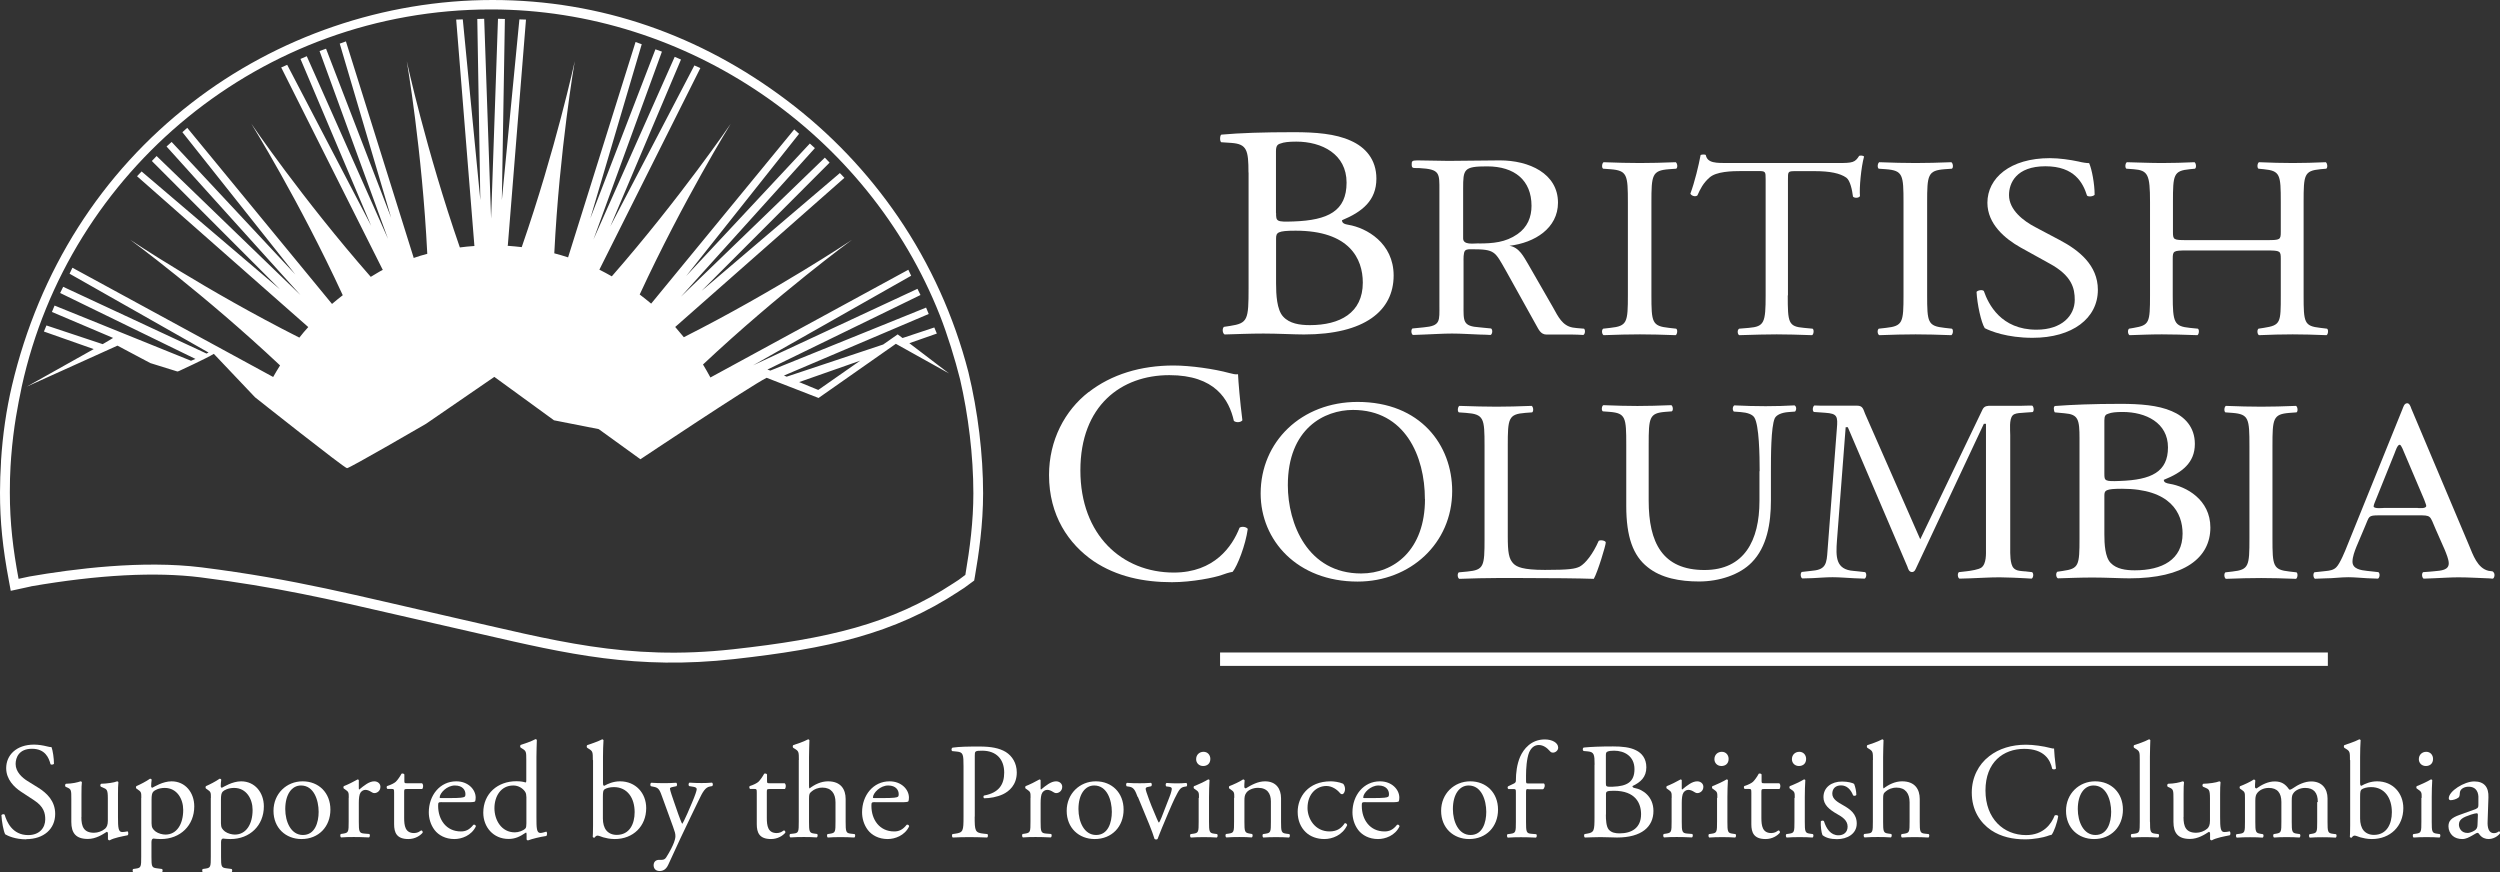 <?xml version="1.0" encoding="UTF-8"?>
<svg xmlns="http://www.w3.org/2000/svg" id="Layer_2" data-name="Layer 2" viewBox="0 0 246.44 86">
  <rect x="0" y="0" width="246.44" height="86" fill="#333333" stroke="none"/>
  <defs>
    <style>
      .cls-1 {
        fill-rule: evenodd;
      }

      .cls-1, .cls-2 {
        fill: #fff;
        stroke-width: 0px;
      }
    </style>
  </defs>
  <g id="Layer_1-2" data-name="Layer 1">
    <g>
      <g>
        <path class="cls-2" d="M2.61,82.74c-1.13,0-1.85-.35-2.1-.5-.16-.3-.34-1.25-.37-1.89.07-.1.27-.12.32-.04.2.69.75,2.01,2.32,2.01,1.13,0,1.68-.74,1.68-1.55,0-.59-.12-1.25-1.11-1.89l-1.28-.84c-.67-.44-1.46-1.21-1.46-2.32,0-1.28,1-2.32,2.75-2.32.42,0,.9.08,1.25.17.17.05.37.08.47.08.12.32.24,1.08.24,1.64-.05.08-.27.12-.34.04-.17-.65-.54-1.52-1.83-1.52s-1.61.88-1.61,1.5c0,.78.65,1.35,1.14,1.66l1.08.67c.85.53,1.68,1.31,1.68,2.59,0,1.48-1.12,2.49-2.87,2.49h.01Z"></path>
        <path class="cls-2" d="M8.02,80.54c0,.93.23,1.55,1.25,1.55.37,0,.8-.15,1.09-.4.17-.16.27-.37.27-.78v-2.21c0-.87-.1-.9-.5-1.07l-.17-.07c-.1-.05-.1-.24.01-.3.54-.01,1.28-.11,1.58-.24.07.01.11.04.12.1-.03.26-.04.67-.04,1.17v2.26c0,1.07.04,1.47.42,1.47.16,0,.34-.03.53-.07.08.07.1.34-.01.39-.53.11-1.31.24-1.77.5-.07,0-.13-.04-.16-.1v-.55c0-.12-.04-.19-.12-.19-.4.26-1.07.7-1.86.7-1.19,0-1.63-.59-1.63-1.68v-2.25c0-.85,0-.97-.4-1.14l-.16-.07c-.08-.07-.07-.26.03-.3.62-.01,1.14-.13,1.44-.24.08.01.12.04.13.1-.03.23-.04.51-.04,1.17v2.25h0Z"></path>
        <path class="cls-2" d="M13.93,78.65c0-.53,0-.59-.37-.84l-.12-.08c-.05-.05-.05-.2.01-.24.35-.15.98-.47,1.34-.73.08,0,.13.03.16.1-.03.24-.05.44-.05.62,0,.1.03.17.12.17.17-.08,1.02-.63,1.89-.63,1.36,0,2.24,1.11,2.24,2.47,0,1.88-1.38,3.22-3.29,3.22-.24,0-.62-.03-.74-.05-.12.03-.19.1-.19.38v1.41c0,.96.03,1.08.51,1.14l.53.07c.1.07.07.3-.03.34-.65-.03-1.04-.04-1.51-.04s-.89.01-1.27.04c-.1-.04-.12-.27-.03-.34l.28-.04c.5-.07.51-.2.51-1.17v-5.8h0ZM14.94,81.16c0,.43.13.59.4.81.27.2.69.3.97.3,1.11,0,1.75-1.02,1.75-2.43,0-1.08-.61-2.17-1.82-2.17-.58,0-1,.22-1.14.38-.12.15-.16.35-.16.8v2.32h0Z"></path>
        <path class="cls-2" d="M20.79,78.65c0-.53,0-.59-.37-.84l-.12-.08c-.05-.05-.05-.2.01-.24.35-.15.98-.47,1.34-.73.08,0,.13.03.16.1-.03.24-.05.44-.05.62,0,.1.03.17.12.17.17-.08,1.02-.63,1.89-.63,1.36,0,2.24,1.11,2.24,2.47,0,1.88-1.38,3.22-3.29,3.22-.24,0-.62-.03-.74-.05-.12.03-.19.1-.19.38v1.41c0,.96.03,1.08.51,1.14l.53.07c.1.07.07.3-.03.34-.65-.03-1.04-.04-1.51-.04s-.89.01-1.27.04c-.1-.04-.12-.27-.03-.34l.28-.04c.5-.07.51-.2.51-1.17v-5.8h0ZM21.78,81.16c0,.43.13.59.4.81.27.2.69.3.97.3,1.11,0,1.75-1.02,1.75-2.43,0-1.08-.61-2.17-1.82-2.17-.58,0-1,.22-1.14.38-.12.15-.16.35-.16.8v2.32h0Z"></path>
        <path class="cls-2" d="M32.57,79.81c0,1.68-1.16,2.9-2.85,2.9-1.55,0-2.76-1.09-2.76-2.78s1.28-2.91,2.87-2.91,2.74,1.13,2.74,2.79ZM29.67,77.43c-.89,0-1.55.85-1.55,2.33,0,1.23.55,2.55,1.74,2.55s1.55-1.24,1.55-2.28c0-1.14-.46-2.6-1.74-2.6h0Z"></path>
        <path class="cls-2" d="M34.38,78.65c0-.53,0-.59-.37-.84l-.12-.08c-.05-.05-.05-.2.01-.24.31-.11,1.02-.46,1.36-.66.07.01.11.04.11.1v.78c0,.07.01.11.04.12.47-.39.98-.81,1.48-.81.34,0,.61.22.61.54,0,.44-.37.62-.58.62-.13,0-.2-.04-.3-.1-.2-.13-.4-.22-.59-.22-.22,0-.38.12-.49.27-.13.19-.17.58-.17,1.04v1.83c0,.97.03,1.13.54,1.17l.49.04c.1.07.07.3-.03.34-.64-.03-1.02-.04-1.5-.04s-.89.01-1.24.04c-.1-.04-.12-.27-.03-.34l.26-.04c.5-.08.51-.2.51-1.17v-2.36h0Z"></path>
        <path class="cls-2" d="M40.08,77.78c-.23,0-.24.04-.24.32v2.52c0,.78.1,1.5.98,1.5.13,0,.26-.03.37-.07.12-.04.3-.19.34-.19.11,0,.16.15.13.23-.24.28-.73.62-1.41.62-1.16,0-1.4-.65-1.4-1.46v-3.09c0-.36-.01-.39-.28-.39h-.38c-.08-.05-.1-.2-.04-.28.39-.12.73-.3.86-.42.17-.16.43-.53.57-.8.07-.03.23-.03.28.07v.61c0,.24.01.26.24.26h1.5c.16.12.13.49.01.57h-1.53Z"></path>
        <path class="cls-2" d="M43.56,79.07c-.35,0-.37.03-.37.37,0,1.36.8,2.52,2.24,2.52.44,0,.82-.13,1.24-.66.13-.04.23.04.24.16-.44.92-1.41,1.25-2.12,1.25-.88,0-1.56-.38-1.95-.89-.4-.53-.57-1.16-.57-1.75,0-1.66,1.09-3.05,2.71-3.05,1.16,0,1.91.8,1.91,1.61,0,.19-.03.3-.05.35-.04.08-.23.1-.8.1h-2.49,0ZM44.4,78.67c1,0,1.29-.05,1.4-.13.04-.03.08-.08.08-.26,0-.38-.26-.85-1.04-.85s-1.48.73-1.5,1.17c0,.03,0,.07.1.07h.96Z"></path>
        <path class="cls-2" d="M52.88,80.55c0,1.07.01,1.56.39,1.56.15,0,.38-.07.58-.13.1.03.11.37-.01.43-.57.08-1.4.28-1.78.43-.08,0-.15-.04-.15-.11v-.23c0-.2,0-.37-.03-.42h-.05c-.59.4-1.05.62-1.7.62-1.5,0-2.49-1.17-2.49-2.59,0-1.89,1.43-3.1,3.26-3.1.46,0,.75.07.9.12.07,0,.08-.08.08-.19v-2.04c0-.8-.01-.87-.42-1.12l-.13-.08c-.07-.04-.07-.23,0-.27.34-.11.97-.31,1.46-.57.05,0,.11.03.13.08-.01.4-.04,1.08-.04,1.67v5.92h0ZM51.88,78.53c0-.27-.05-.39-.15-.53-.2-.28-.61-.57-1.13-.57-1.23,0-1.86,1.07-1.86,2.24s.69,2.38,2.01,2.38c.37,0,.82-.16,1.04-.38.08-.08.1-.28.1-.5v-2.65h0Z"></path>
        <path class="cls-2" d="M58.44,74.92c0-.8-.01-.87-.42-1.12l-.13-.08c-.07-.04-.07-.23,0-.27.31-.12.96-.3,1.47-.57.05,0,.11.03.13.08-.03.47-.05,1.08-.05,1.67v2.55c0,.23.05.28.13.28.35-.2.89-.44,1.55-.44,1.54,0,2.58,1.16,2.58,2.64,0,1.79-1.29,3.05-3.1,3.05-.5,0-.88-.1-1.14-.17-.28-.1-.46-.17-.57-.17s-.22.11-.28.2c-.01.01-.03.01-.05.01-.05,0-.11-.03-.13-.08.01-.19.03-.44.03-1.14v-6.43h0ZM59.43,80.69c0,.47.11.89.34,1.17s.59.44,1.02.44c1.27,0,1.77-1.08,1.77-2.24,0-1.39-.71-2.47-2.05-2.47-.4,0-.73.1-.92.22-.13.1-.16.24-.16.77v2.1h0Z"></path>
        <path class="cls-2" d="M64.43,85.3c0-.36.24-.54.54-.54h.26c.22,0,.35-.1.44-.24.39-.61.66-1.17.78-1.5.04-.11.13-.39.13-.58,0-.27-.05-.43-.23-.93l-1.05-2.89c-.23-.63-.32-.96-.8-1.05l-.34-.07c-.08-.07-.07-.3.04-.34.43.03.84.04,1.28.04.37,0,.74-.01,1.17-.04.11.04.12.27.03.34l-.34.07c-.19.04-.3.08-.3.17,0,.16.31,1.04.39,1.27l.43,1.24c.08.22.34.93.39.96.04-.03.26-.44.5-1l.46-1.07c.3-.7.47-1.2.47-1.35,0-.1-.08-.19-.32-.23l-.42-.07c-.1-.07-.08-.3.03-.34.43.03.84.04,1.19.04s.65-.01,1.02-.04c.11.05.12.26.03.34l-.23.04c-.44.08-.69.47-1.14,1.43l-.75,1.55c-.44.9-1.55,3.25-2.21,4.72-.23.51-.55.63-.86.63-.39,0-.59-.24-.59-.58h.01Z"></path>
        <path class="cls-2" d="M75.83,77.78c-.23,0-.24.04-.24.32v2.52c0,.78.1,1.5.98,1.5.13,0,.26-.03.37-.07.12-.04.3-.19.34-.19.11,0,.16.15.13.23-.24.28-.73.62-1.41.62-1.16,0-1.4-.65-1.4-1.46v-3.09c0-.36-.01-.39-.28-.39h-.38c-.08-.05-.1-.2-.04-.28.39-.12.73-.3.86-.42.17-.16.43-.53.57-.8.07-.03.23-.03.28.07v.61c0,.24.01.26.24.26h1.5c.16.12.13.49.01.57h-1.53Z"></path>
        <path class="cls-2" d="M78.75,74.92c0-.8-.01-.87-.42-1.12l-.13-.08c-.07-.04-.07-.23,0-.27.34-.11.97-.31,1.46-.57.05,0,.11.03.13.08-.01.4-.04,1.08-.04,1.67v2.83c0,.12.01.23.05.26.49-.38,1.13-.7,1.82-.7,1.28,0,1.74.8,1.74,1.74v2.25c0,.97.03,1.12.51,1.17l.37.04c.1.07.07.3-.03.34-.49-.03-.87-.04-1.35-.04s-.89.01-1.25.04c-.1-.04-.12-.27-.03-.34l.27-.04c.5-.08.51-.2.51-1.17v-1.93c0-.86-.42-1.44-1.28-1.44-.46,0-.81.16-1.05.36-.24.2-.28.27-.28.74v2.26c0,.97.03,1.11.51,1.17l.28.04c.1.05.07.3-.03.34-.4-.03-.8-.04-1.27-.04s-.89.01-1.32.04c-.1-.04-.12-.27-.03-.34l.34-.04c.5-.05.51-.2.51-1.17v-6.09h0Z"></path>
        <path class="cls-2" d="M86.27,79.07c-.35,0-.37.03-.37.37,0,1.36.8,2.52,2.24,2.52.44,0,.82-.13,1.24-.66.13-.04.23.04.24.16-.44.92-1.41,1.25-2.12,1.25-.88,0-1.56-.38-1.95-.89-.4-.53-.57-1.16-.57-1.75,0-1.66,1.09-3.05,2.71-3.05,1.16,0,1.91.8,1.91,1.61,0,.19-.03.3-.05.35-.04.08-.23.1-.8.1h-2.49,0ZM87.11,78.67c1,0,1.29-.05,1.4-.13.04-.03.08-.08.08-.26,0-.38-.26-.85-1.04-.85s-1.48.73-1.5,1.17c0,.03,0,.07.1.07h.96Z"></path>
        <path class="cls-2" d="M96.08,80.5c0,1.41.03,1.59.89,1.68l.37.04c.08.07.05.3-.03.34-.77-.03-1.21-.04-1.75-.04-.57,0-1.05.01-1.64.04-.08-.04-.11-.26-.03-.34l.28-.04c.78-.11.81-.27.81-1.68v-4.97c0-1.14-.03-1.38-.63-1.44l-.49-.05c-.1-.08-.08-.28.03-.34.71-.1,1.55-.11,2.67-.11s1.95.15,2.59.54c.62.39,1.08,1.09,1.08,2.02,0,1.24-.77,1.86-1.35,2.14-.59.28-1.31.4-1.86.4-.1-.04-.1-.24-.01-.27,1.46-.27,1.98-1.09,1.98-2.26,0-1.31-.77-2.16-2.17-2.16-.71,0-.73.05-.73.49v6.01h0Z"></path>
        <path class="cls-2" d="M101.59,78.65c0-.53,0-.59-.37-.84l-.12-.08c-.05-.05-.05-.2.01-.24.31-.11,1.02-.46,1.36-.66.07.01.11.04.11.1v.78c0,.07.01.11.04.12.47-.39.98-.81,1.48-.81.34,0,.61.22.61.54,0,.44-.37.62-.58.62-.13,0-.2-.04-.3-.1-.2-.13-.4-.22-.59-.22-.22,0-.38.12-.49.27-.13.19-.17.58-.17,1.04v1.83c0,.97.03,1.13.54,1.17l.49.04c.1.07.07.3-.03.34-.64-.03-1.02-.04-1.5-.04s-.89.01-1.24.04c-.1-.04-.12-.27-.03-.34l.26-.04c.5-.08.51-.2.51-1.17v-2.36h0Z"></path>
        <path class="cls-2" d="M110.76,79.81c0,1.68-1.16,2.9-2.85,2.9-1.55,0-2.76-1.09-2.76-2.78s1.28-2.91,2.87-2.91,2.74,1.13,2.74,2.79ZM107.86,77.43c-.89,0-1.55.85-1.55,2.33,0,1.23.55,2.55,1.74,2.55s1.55-1.24,1.55-2.28c0-1.14-.46-2.6-1.74-2.6h0Z"></path>
        <path class="cls-2" d="M112.14,78.55c-.2-.5-.32-.93-.81-1l-.27-.04c-.08-.11-.07-.3.04-.34.34.03.81.04,1.27.04.37,0,.63-.01,1.09-.04.1.05.11.27.01.34l-.16.03c-.42.07-.43.13-.3.54.31.93.7,1.88,1.01,2.58.12.27.17.39.22.43.05-.04.15-.23.26-.51.17-.46.64-1.63.77-1.98.19-.47.24-.75.24-.84,0-.12-.08-.17-.24-.2l-.31-.04c-.08-.1-.07-.28.03-.34.42.03.75.04,1.01.04.34,0,.57-.01.94-.04.1.05.11.26.03.34l-.2.03c-.47.07-.59.42-.98,1.17-.19.37-1.02,2.32-1.24,2.87-.13.34-.27.65-.44,1.11-.03.04-.08.05-.13.05-.07,0-.13-.01-.17-.05-.11-.38-.31-.9-.51-1.4l-1.13-2.74h0Z"></path>
        <path class="cls-2" d="M118.19,78.65c0-.53,0-.59-.37-.84l-.12-.08c-.05-.05-.05-.2.01-.24.31-.11,1.08-.46,1.39-.66.07,0,.12.03.13.08-.03.47-.05,1.12-.05,1.67v2.43c0,.97.03,1.11.51,1.17l.28.04c.1.07.07.3-.03.34-.4-.03-.8-.04-1.27-.04s-.89.01-1.27.04c-.1-.04-.12-.27-.03-.34l.28-.04c.5-.07.51-.2.51-1.17v-2.36h0ZM119.31,74.81c0,.49-.34.7-.71.7-.42,0-.69-.31-.69-.67,0-.44.32-.73.73-.73s.67.32.67.7Z"></path>
        <path class="cls-2" d="M121.67,78.65c0-.53,0-.59-.37-.84l-.12-.08c-.05-.05-.05-.2.01-.24.31-.11,1.08-.46,1.35-.66.05,0,.12.03.15.1-.03.31-.03.51-.03.63,0,.08.05.15.15.15.57-.35,1.2-.69,1.89-.69,1.12,0,1.58.77,1.58,1.67v2.32c0,.97.03,1.11.51,1.17l.3.04c.1.07.07.3-.03.34-.4-.03-.8-.04-1.27-.04s-.89.01-1.25.04c-.1-.04-.12-.27-.03-.34l.26-.04c.5-.08.51-.2.51-1.17v-2.01c0-.77-.35-1.34-1.27-1.34-.51,0-.96.22-1.14.47-.17.23-.2.42-.2.81v2.06c0,.97.03,1.09.51,1.17l.24.04c.1.07.07.3-.03.34-.37-.03-.75-.04-1.23-.04s-.89.01-1.27.04c-.1-.04-.12-.27-.03-.34l.28-.04c.5-.07.51-.2.51-1.17v-2.36h0Z"></path>
        <path class="cls-2" d="M132.39,77.25c.11.1.2.31.2.54,0,.24-.13.5-.3.5-.07,0-.13-.03-.19-.1-.3-.37-.8-.71-1.35-.71-.94,0-1.86.74-1.86,2.17,0,1.05.73,2.31,2.17,2.31.78,0,1.19-.35,1.5-.81.11-.03.23.07.24.19-.46,1-1.47,1.37-2.25,1.37-.71,0-1.38-.23-1.85-.69s-.78-1.12-.78-1.99c0-1.46,1.02-3.01,3.26-3.01.31,0,.84.07,1.2.23h0Z"></path>
        <path class="cls-2" d="M134.6,79.07c-.35,0-.36.03-.36.37,0,1.36.8,2.52,2.24,2.52.44,0,.82-.13,1.24-.66.13-.04.23.04.24.16-.44.92-1.41,1.25-2.12,1.25-.88,0-1.56-.38-1.95-.89-.4-.53-.57-1.16-.57-1.75,0-1.66,1.09-3.05,2.71-3.05,1.16,0,1.91.8,1.91,1.61,0,.19-.03.3-.05.35-.04.08-.23.1-.8.1h-2.49,0ZM135.44,78.67c1,0,1.29-.05,1.4-.13.04-.03.08-.08.08-.26,0-.38-.26-.85-1.04-.85s-1.48.73-1.5,1.17c0,.03,0,.07.1.07h.96Z"></path>
        <path class="cls-2" d="M147.67,79.81c0,1.68-1.16,2.9-2.85,2.9-1.55,0-2.76-1.09-2.76-2.78s1.28-2.91,2.87-2.91,2.74,1.13,2.74,2.79ZM144.77,77.43c-.89,0-1.55.85-1.55,2.33,0,1.23.55,2.55,1.74,2.55s1.55-1.24,1.55-2.28c0-1.14-.46-2.6-1.74-2.6h0Z"></path>
        <path class="cls-2" d="M150.66,77.78c-.23,0-.23.03-.23.39v2.85c0,.97.03,1.13.51,1.17l.49.04c.1.07.07.3-.03.34-.61-.03-1-.04-1.47-.04s-.89.01-1.29.04c-.1-.04-.12-.27-.03-.34l.31-.04c.5-.07.51-.2.51-1.17v-2.85c0-.36,0-.39-.27-.39h-.47c-.08-.05-.1-.17-.04-.26l.58-.28c.11-.05.2-.13.2-.27,0-.78.1-1.62.42-2.37.34-.77,1.09-1.71,2.43-1.71.71,0,1.32.32,1.32.81,0,.27-.26.49-.51.49-.15,0-.23-.05-.32-.16-.26-.3-.63-.59-1.08-.59-.42,0-.75.26-.96.74-.24.62-.3,1.61-.3,2.28v.39c0,.37,0,.38.23.38h1.54c.15.14.05.51-.1.57h-1.44,0Z"></path>
        <path class="cls-2" d="M157.19,75.38c0-1-.05-1.25-.66-1.31l-.43-.04c-.11-.08-.1-.28.01-.34.73-.07,1.64-.11,2.9-.11.85,0,1.66.07,2.26.38.58.28,1.02.82,1.02,1.68,0,.97-.57,1.47-1.37,1.85,0,.13.11.17.26.2.73.13,1.81.81,1.81,2.25,0,1.56-1.16,2.62-3.59,2.62-.39,0-1.05-.04-1.62-.04s-1.05.03-1.55.04c-.08-.04-.11-.26-.03-.34l.24-.04c.71-.12.74-.27.74-1.68v-5.12h0ZM158.3,77.17c0,.38.01.4.7.38,1.38-.05,2.12-.46,2.12-1.73s-.98-1.82-2.01-1.82c-.3,0-.5.03-.62.08-.13.04-.19.11-.19.35v2.74h0ZM158.3,80.3c0,.49.03,1.17.28,1.47.26.31.66.38,1.07.38,1.2,0,2.12-.54,2.12-1.89,0-1.07-.54-2.31-2.68-2.31-.73,0-.78.08-.78.35v1.99h0Z"></path>
        <path class="cls-2" d="M164.79,78.65c0-.53,0-.59-.37-.84l-.12-.08c-.05-.05-.05-.2.01-.24.31-.11,1.02-.46,1.36-.66.07.01.11.04.11.1v.78c0,.07.01.11.04.12.47-.39.98-.81,1.48-.81.34,0,.61.22.61.54,0,.44-.37.62-.58.62-.13,0-.2-.04-.3-.1-.2-.13-.4-.22-.59-.22-.22,0-.38.12-.49.27-.13.19-.17.58-.17,1.04v1.83c0,.97.03,1.13.54,1.17l.49.04c.1.07.07.3-.03.34-.63-.03-1.02-.04-1.5-.04s-.89.01-1.24.04c-.1-.04-.12-.27-.03-.34l.26-.04c.5-.08.51-.2.51-1.17v-2.36h0Z"></path>
        <path class="cls-2" d="M169.29,78.65c0-.53,0-.59-.37-.84l-.12-.08c-.05-.05-.05-.2.01-.24.31-.11,1.08-.46,1.39-.66.07,0,.12.03.13.08-.03.47-.05,1.12-.05,1.67v2.43c0,.97.03,1.11.51,1.17l.28.04c.1.07.07.3-.03.34-.4-.03-.8-.04-1.27-.04s-.89.01-1.27.04c-.1-.04-.12-.27-.03-.34l.28-.04c.5-.07.51-.2.51-1.17v-2.36h0ZM170.4,74.81c0,.49-.34.7-.71.7-.42,0-.69-.31-.69-.67,0-.44.32-.73.73-.73s.67.32.67.7Z"></path>
        <path class="cls-2" d="M173.87,77.78c-.23,0-.24.04-.24.32v2.52c0,.78.1,1.5.98,1.5.13,0,.26-.03.37-.07.12-.04.3-.19.34-.19.11,0,.16.15.13.23-.24.28-.73.62-1.41.62-1.16,0-1.4-.65-1.4-1.46v-3.09c0-.36-.01-.39-.28-.39h-.38c-.08-.05-.1-.2-.04-.28.39-.12.73-.3.86-.42.17-.16.43-.53.57-.8.07-.03.23-.03.28.07v.61c0,.24.01.26.24.26h1.5c.16.12.13.49.01.57h-1.53Z"></path>
        <path class="cls-2" d="M176.92,78.65c0-.53,0-.59-.37-.84l-.12-.08c-.05-.05-.05-.2.01-.24.31-.11,1.08-.46,1.39-.66.07,0,.12.03.13.08-.03.47-.05,1.12-.05,1.67v2.43c0,.97.03,1.11.51,1.17l.28.04c.1.07.07.3-.03.34-.4-.03-.8-.04-1.27-.04s-.89.01-1.27.04c-.1-.04-.12-.27-.03-.34l.28-.04c.5-.07.51-.2.51-1.17v-2.36h0ZM178.04,74.81c0,.49-.34.7-.71.7-.42,0-.69-.31-.69-.67,0-.44.32-.73.73-.73s.67.32.67.7Z"></path>
        <path class="cls-2" d="M182.77,77.27c.12.3.22.73.22,1.09-.05.1-.26.12-.32.04-.23-.59-.63-.98-1.19-.98s-.86.34-.86.82c0,.55.57.85,1.04,1.12.71.4,1.37.86,1.37,1.82,0,1.02-.94,1.54-1.94,1.54-.63,0-1.11-.13-1.44-.4-.11-.26-.19-.92-.16-1.36.07-.08.24-.1.31-.01.23.74.66,1.39,1.43,1.39.49,0,.9-.28.9-.86,0-.62-.54-.96-1.04-1.24-.78-.44-1.34-.92-1.34-1.66,0-.98.81-1.54,1.83-1.54.57,0,1.07.13,1.19.24h0Z"></path>
        <path class="cls-2" d="M184.63,74.92c0-.8-.01-.87-.42-1.12l-.13-.08c-.07-.04-.07-.23,0-.27.34-.11.97-.31,1.46-.57.05,0,.11.03.13.08-.01.4-.04,1.08-.04,1.67v2.83c0,.12.01.23.05.26.49-.38,1.13-.7,1.82-.7,1.28,0,1.74.8,1.74,1.74v2.25c0,.97.03,1.12.51,1.17l.37.04c.1.07.07.3-.03.34-.49-.03-.88-.04-1.35-.04s-.89.01-1.25.04c-.1-.04-.12-.27-.03-.34l.27-.04c.5-.08.51-.2.51-1.17v-1.93c0-.86-.42-1.44-1.28-1.44-.46,0-.81.16-1.05.36-.24.2-.28.27-.28.74v2.26c0,.97.03,1.11.51,1.17l.28.04c.1.05.07.3-.03.34-.4-.03-.8-.04-1.27-.04s-.89.01-1.32.04c-.1-.04-.12-.27-.03-.34l.34-.04c.5-.05.51-.2.51-1.17v-6.09h0Z"></path>
        <path class="cls-2" d="M196.08,74.55c.98-.77,2.24-1.14,3.64-1.14.73,0,1.75.15,2.38.32.16.04.26.07.38.05.01.31.08,1.16.19,1.98-.07.1-.27.11-.37.03-.2-.92-.81-1.97-2.76-1.97-2.06,0-3.82,1.31-3.82,4.1s1.79,4.4,4,4.4c1.74,0,2.51-1.13,2.82-1.93.1-.07.3-.04.35.05-.1.7-.44,1.59-.65,1.85-.16.03-.32.08-.47.14-.3.11-1.27.31-2.13.31-1.21,0-2.37-.24-3.36-.9-1.08-.74-1.91-1.97-1.91-3.71,0-1.5.67-2.78,1.7-3.57v-.02Z"></path>
        <path class="cls-2" d="M209.27,79.81c0,1.68-1.16,2.9-2.85,2.9-1.55,0-2.76-1.09-2.76-2.78s1.28-2.91,2.87-2.91,2.74,1.13,2.74,2.79ZM206.37,77.43c-.89,0-1.55.85-1.55,2.33,0,1.23.55,2.55,1.74,2.55s1.55-1.24,1.55-2.28c0-1.14-.46-2.6-1.74-2.6h0Z"></path>
        <path class="cls-2" d="M211.94,81.01c0,.97.03,1.11.51,1.17l.32.04c.1.07.07.3-.03.34-.44-.03-.84-.04-1.31-.04s-.89.01-1.29.04c-.1-.04-.12-.27-.03-.34l.31-.04c.5-.07.51-.2.51-1.17v-6.09c0-.8-.01-.87-.42-1.12l-.13-.08c-.07-.04-.07-.23,0-.27.34-.11.97-.31,1.46-.57.05,0,.11.03.13.08-.01.4-.04,1.08-.04,1.67v6.38h0Z"></path>
        <path class="cls-2" d="M215.24,80.54c0,.93.23,1.55,1.25,1.55.37,0,.8-.15,1.09-.4.17-.16.27-.37.27-.78v-2.21c0-.87-.1-.9-.5-1.07l-.17-.07c-.1-.05-.1-.24.01-.3.54-.01,1.28-.11,1.58-.24.07.01.11.04.12.1-.03.26-.04.67-.04,1.17v2.26c0,1.07.04,1.47.42,1.47.16,0,.34-.03.53-.07.08.07.1.34-.01.39-.53.11-1.31.24-1.77.5-.07,0-.13-.04-.16-.1v-.55c0-.12-.04-.19-.12-.19-.4.26-1.07.7-1.86.7-1.19,0-1.63-.59-1.63-1.68v-2.25c0-.85,0-.97-.4-1.14l-.16-.07c-.08-.07-.07-.26.03-.3.62-.01,1.14-.13,1.44-.24.08.01.12.04.13.1-.03.23-.04.51-.04,1.17v2.25h0Z"></path>
        <path class="cls-2" d="M228.48,79.06c0-.92-.4-1.39-1.25-1.39-.51,0-.93.23-1.12.47-.16.2-.2.34-.2.81v2.06c0,.97.03,1.11.51,1.17l.28.04c.1.07.07.3-.03.34-.4-.03-.8-.04-1.27-.04s-.85.01-1.23.04c-.1-.04-.12-.27-.03-.34l.24-.04c.5-.08.51-.2.51-1.17v-1.95c0-.9-.4-1.39-1.24-1.39-.55,0-.93.24-1.13.49-.13.16-.2.34-.2.77v2.09c0,.97.03,1.09.51,1.17l.24.04c.1.07.07.3-.03.34-.37-.03-.75-.04-1.23-.04s-.89.01-1.31.04c-.1-.04-.12-.27-.03-.34l.32-.04c.5-.07.51-.2.51-1.17v-2.36c0-.53,0-.59-.37-.84l-.12-.08c-.05-.05-.05-.2.01-.24.31-.11,1.08-.46,1.35-.66.05,0,.12.03.15.1-.03.31-.03.51-.03.63,0,.08.05.15.15.15.51-.37,1.14-.69,1.79-.69s1.05.24,1.43.8c.12.03.22-.03.34-.11.54-.38,1.2-.69,1.83-.69,1.08,0,1.61.74,1.61,1.67v2.32c0,.97.03,1.11.51,1.17l.32.04c.1.07.07.3-.03.34-.44-.03-.84-.04-1.31-.04s-.85.01-1.23.04c-.1-.04-.12-.27-.03-.34l.24-.04c.5-.08.51-.2.51-1.17v-1.95h0Z"></path>
        <path class="cls-2" d="M231.65,74.92c0-.8-.01-.87-.42-1.12l-.13-.08c-.07-.04-.07-.23,0-.27.31-.12.96-.3,1.47-.57.05,0,.11.03.13.08-.03.47-.05,1.08-.05,1.67v2.55c0,.23.05.28.13.28.35-.2.89-.44,1.55-.44,1.54,0,2.58,1.16,2.58,2.64,0,1.79-1.29,3.05-3.1,3.05-.5,0-.87-.1-1.14-.17-.28-.1-.46-.17-.57-.17s-.22.11-.28.2c-.01.01-.03.01-.05.01-.05,0-.11-.03-.13-.08.01-.19.03-.44.03-1.14v-6.43h0ZM232.65,80.69c0,.47.11.89.34,1.17s.59.44,1.02.44c1.27,0,1.77-1.08,1.77-2.24,0-1.39-.71-2.47-2.05-2.47-.4,0-.73.1-.92.22-.13.1-.16.24-.16.77v2.1h0Z"></path>
        <path class="cls-2" d="M238.72,78.65c0-.53,0-.59-.37-.84l-.12-.08c-.05-.05-.05-.2.01-.24.31-.11,1.08-.46,1.39-.66.07,0,.12.03.13.08-.03.47-.05,1.12-.05,1.67v2.43c0,.97.03,1.11.51,1.17l.28.04c.1.07.07.3-.03.34-.4-.03-.8-.04-1.27-.04s-.89.01-1.27.04c-.1-.04-.12-.27-.03-.34l.28-.04c.5-.07.51-.2.51-1.17v-2.36h0ZM239.84,74.81c0,.49-.34.7-.71.7-.42,0-.69-.31-.69-.67,0-.44.32-.73.73-.73s.67.32.67.7Z"></path>
        <path class="cls-2" d="M244.08,79.73c.2-.07.23-.19.23-.39v-.62c.03-.5-.13-1.17-.97-1.17-.38,0-.84.19-.86.61-.01.22-.03.38-.13.46-.2.16-.57.26-.77.26-.12,0-.19-.07-.19-.19,0-.7,1.52-1.66,2.51-1.66s1.44.57,1.4,1.58l-.08,2.35c-.03.62.1,1.17.62,1.17.13,0,.26-.04.34-.08.07-.04.13-.1.17-.1.05,0,.1.08.1.17,0,.07-.47.59-1.13.59-.32,0-.65-.12-.88-.42-.05-.08-.13-.19-.22-.19-.1,0-.26.12-.53.27-.3.16-.59.34-.97.34s-.71-.11-.94-.31c-.26-.23-.42-.57-.42-.94,0-.53.26-.84,1.12-1.14l1.61-.58h0ZM243.24,82.11c.27,0,.69-.2.82-.34.16-.16.16-.35.17-.63l.03-.8c0-.15-.05-.17-.13-.17s-.31.05-.55.13c-.8.27-1.19.47-1.19,1,0,.23.16.81.85.81h0Z"></path>
      </g>
      <rect class="cls-2" x="120.27" y="64.32" width="109.2" height="1.32"></rect>
      <path class="cls-2" d="M123.07,17.01c0-2.21-.16-2.8-1.65-2.92l-1.04-.07c-.17-.13-.12-.74.03-.75,1.79-.16,4.06-.24,7.15-.24,2.1,0,4.09.15,5.59.84,1.43.63,2.53,1.83,2.53,3.74,0,2.16-1.4,3.27-3.39,4.1,0,.3.27.39.63.45,1.79.3,4.46,1.8,4.46,5,0,3.47-2.86,5.81-8.84,5.81-.97,0-2.59-.09-3.99-.09s-2.59.06-3.83.09c-.2-.09-.27-.57-.07-.75l.6-.09c1.76-.27,1.83-.6,1.83-3.74v-11.38h0ZM125.79,20.99c0,.84.03.9,1.73.84,3.39-.12,5.22-1.02,5.22-3.83s-2.43-4.04-4.96-4.04c-.73,0-1.23.06-1.53.18-.33.09-.47.24-.47.78v6.08h0ZM125.79,27.94c0,1.08.07,2.6.7,3.27.63.69,1.63.84,2.63.84,2.96,0,5.22-1.2,5.22-4.19,0-2.37-1.33-5.12-6.62-5.12-1.79,0-1.93.18-1.93.78v4.43Z"></path>
      <path class="cls-2" d="M160.47,19.96c0-2.71-.05-3.15-1.73-3.28l-.71-.05c-.17-.1-.11-.56.05-.64,1.42.05,2.38.08,3.58.08s2.1-.03,3.52-.08c.17.08.23.54.05.64l-.71.05c-1.67.13-1.73.56-1.73,3.28v9.11c0,2.71.05,3.07,1.73,3.25l.71.08c.17.1.11.56-.05.64-1.42-.05-2.38-.08-3.52-.08s-2.16.03-3.58.08c-.17-.08-.23-.49-.05-.64l.71-.08c1.67-.18,1.73-.54,1.73-3.25v-9.11Z"></path>
      <path class="cls-2" d="M176.23,29.12c0,2.69.05,3.07,1.6,3.2l.85.08c.16.1.11.56-.05.64-1.52-.05-2.42-.08-3.49-.08s-1.99.03-3.7.08c-.16-.08-.22-.51,0-.64l.96-.08c1.52-.13,1.65-.51,1.65-3.2v-11.44c0-.79,0-.82-.8-.82h-1.46c-1.14,0-2.61.05-3.27.64-.64.56-.91,1.13-1.2,1.77-.22.16-.59.03-.69-.18.43-1.15.82-2.79,1.01-3.81.08-.05.43-.08.51,0,.16.82,1.04.79,2.26.79h10.78c1.44,0,1.67-.05,2.08-.71.13-.05.43-.03.48.08-.29,1.05-.48,3.12-.4,3.89-.11.21-.56.21-.69.05-.08-.64-.27-1.59-.66-1.87-.61-.43-1.62-.64-3.09-.64h-1.89c-.8,0-.77.03-.77.87v11.38h0Z"></path>
      <path class="cls-2" d="M187.64,19.96c0-2.71-.05-3.15-1.73-3.28l-.71-.05c-.17-.1-.11-.56.05-.64,1.42.05,2.38.08,3.58.08s2.1-.03,3.52-.08c.17.08.23.54.06.64l-.71.05c-1.67.13-1.73.56-1.73,3.28v9.11c0,2.71.05,3.07,1.73,3.25l.71.08c.17.1.11.56-.06.64-1.42-.05-2.38-.08-3.52-.08s-2.16.03-3.58.08c-.17-.08-.23-.49-.05-.64l.71-.08c1.67-.18,1.73-.54,1.73-3.25v-9.11Z"></path>
      <path class="cls-2" d="M200.36,33.3c-2.53,0-4.14-.66-4.71-.95-.36-.56-.75-2.38-.81-3.58.15-.18.6-.23.72-.08.45,1.3,1.69,3.81,5.19,3.81,2.53,0,3.77-1.41,3.77-2.94,0-1.13-.27-2.38-2.48-3.58l-2.87-1.59c-1.51-.85-3.26-2.3-3.26-4.4,0-2.43,2.23-4.4,6.16-4.4.93,0,2.02.16,2.81.33.39.1.81.16,1.06.16.27.61.54,2.05.54,3.12-.12.16-.6.23-.75.08-.39-1.23-1.21-2.89-4.1-2.89s-3.59,1.67-3.59,2.84c0,1.48,1.45,2.56,2.57,3.15l2.42,1.28c1.9,1,3.77,2.48,3.77,4.91,0,2.81-2.51,4.73-6.43,4.73h0Z"></path>
      <path class="cls-2" d="M215.56,24.69c-1.32,0-1.38.05-1.38.82v3.61c0,2.69.14,3.04,1.68,3.2l.8.08c.16.1.11.56-.05.64-1.49-.05-2.42-.08-3.5-.08-1.19,0-2.12.05-3.19.08-.16-.08-.22-.49-.05-.64l.47-.08c1.54-.26,1.6-.51,1.6-3.2v-9.21c0-2.69-.19-3.12-1.62-3.23l-.71-.05c-.16-.1-.11-.56.05-.64,1.35.03,2.28.08,3.47.08,1.08,0,2.01-.03,3.19-.08.16.08.22.54.05.64l-.52.05c-1.6.16-1.65.54-1.65,3.23v2.94c0,.79.05.82,1.38.82h7.87c1.32,0,1.38-.03,1.38-.82v-2.94c0-2.69-.05-3.07-1.68-3.23l-.52-.05c-.16-.1-.11-.56.05-.64,1.27.05,2.2.08,3.33.08s2.01-.03,3.25-.08c.16.08.22.54.05.64l-.58.05c-1.6.16-1.65.54-1.65,3.23v9.21c0,2.69.05,3.02,1.65,3.2l.66.08c.16.1.11.56-.05.64-1.32-.05-2.26-.08-3.33-.08-1.13,0-2.12.03-3.33.08-.16-.08-.22-.49-.05-.64l.52-.08c1.68-.26,1.68-.51,1.68-3.2v-3.61c0-.77-.05-.82-1.38-.82h-7.87,0Z"></path>
      <path class="cls-2" d="M107.31,38.66c2.26-1.76,5.15-2.63,8.37-2.63,1.67,0,4.03.34,5.49.74.37.09.59.16.87.12.03.71.19,2.66.43,4.54-.16.22-.62.25-.84.06-.47-2.1-1.86-4.51-6.36-4.51-4.74,0-8.77,3-8.77,9.39s4.12,10.07,9.21,10.07c4,0,5.77-2.59,6.48-4.42.22-.16.68-.09.81.12-.22,1.61-1.02,3.65-1.49,4.23-.37.06-.75.19-1.08.31-.68.25-2.91.71-4.9.71-2.79,0-5.45-.55-7.72-2.07-2.48-1.7-4.4-4.51-4.4-8.49,0-3.43,1.55-6.36,3.91-8.19h0Z"></path>
      <path class="cls-2" d="M124.27,48.65c0-5.12,4.03-9.03,9.56-9.03,6.2,0,9.32,4.27,9.32,8.78,0,5.17-4.14,8.93-9.32,8.93-5.96,0-9.56-4.07-9.56-8.68ZM140.46,49.19c0-4.22-1.96-8.78-7.09-8.78-2.8,0-6.42,1.82-6.42,7.42,0,3.79,1.94,8.7,7.23,8.7,3.23,0,6.29-2.3,6.29-7.34Z"></path>
      <path class="cls-2" d="M173.46,46.45c0-1.59-.05-4.53-.52-5.29-.19-.31-.68-.49-1.35-.54l-.68-.05c-.16-.18-.11-.51.05-.61,1.03.05,2.04.08,3.09.08,1.14,0,1.87-.03,2.85-.08.22.13.19.46.05.61l-.65.05c-.68.05-1.19.28-1.35.61-.38.84-.38,3.79-.38,5.22v2.89c0,2.23-.38,4.58-1.9,6.11-1.17,1.2-3.18,1.87-5.18,1.87-1.87,0-3.74-.33-5.07-1.41-1.44-1.13-2.11-2.99-2.11-6.04v-6.04c0-2.66-.05-3.1-1.63-3.23l-.68-.05c-.16-.1-.11-.54.05-.61,1.36.05,2.28.08,3.36.08s2.01-.03,3.34-.08c.16.08.22.51.05.61l-.65.05c-1.57.13-1.63.56-1.63,3.23v5.53c0,4.12,1.35,6.83,5.5,6.83,3.93,0,5.42-2.92,5.42-6.8v-2.94h0Z"></path>
      <path class="cls-2" d="M204.99,43.25c0-1.91-.12-2.4-1.47-2.51l-.96-.09c-.11-.1-.17-.62.03-.63,1.62-.12,3.66-.21,6.45-.21,1.89,0,3.69.13,5.04.72,1.29.54,2.28,1.58,2.28,3.23,0,1.86-1.26,2.82-3.06,3.54,0,.26.24.33.57.39,1.62.26,4.02,1.55,4.02,4.31,0,3-2.58,5.01-7.98,5.01-.87,0-2.34-.08-3.6-.08s-2.34.05-3.45.08c-.18-.08-.24-.49-.06-.65l.54-.08c1.59-.23,1.65-.52,1.65-3.23v-9.82h0ZM207.44,46.69c0,.72.03.78,1.56.72,3.06-.11,4.71-.88,4.71-3.31s-2.19-3.49-4.47-3.49c-.66,0-1.11.05-1.38.16-.3.08-.42.21-.42.67v5.24h0ZM207.44,52.68c0,.93.06,2.25.63,2.82.57.59,1.47.72,2.37.72,2.67,0,4.71-1.03,4.71-3.62,0-2.04-1.2-4.42-5.97-4.42-1.62,0-1.74.16-1.74.67v3.83h0Z"></path>
      <path class="cls-2" d="M156.14,32.4l-.71-.06c-.14-.01-.27-.03-.39-.05-1.04-.18-1.46-1.11-1.94-1.97l-2.46-4.28c-.43-.71-.88-1.67-1.85-1.81,2.52-.3,4.79-1.75,4.79-4.25,0-2.88-2.85-4.17-5.73-4.17-1.73,0-3.3.05-5.06.05-.97,0-2.12-.05-3.09-.05-.54,0-.54.11-.54.41,0,.44.19.32.76.35,2.05.11,1.97.5,1.97,2.25v11.22c0,1.61.14,2.08-1.55,2.23,0,0-.26.03-.4.04l-.71.07c-.17.15-.11.56.05.64.38-.01,1.05-.04,1.05-.04.93-.03,1.87-.1,2.8-.1s1.83.07,2.76.1h0c.33,0,.67.02,1.05.04.17-.08.23-.49.05-.64l-.72-.07c-.15-.01-.4-.04-.4-.04-1.7-.11-1.6-.59-1.6-2.24v-4.22c0-.25-.03-.91.15-1.1.15-.16.43-.14.67-.14,2.31,0,2.27.22,3.37,2.14l2.97,5.34c.24.41.43.93,1.03.93h2.58c.32,0,.67.02,1.04.04.17-.08.23-.49.05-.64h0ZM145.78,23.99c-.52,0-1.55.19-1.55-.49v-4.91c0-1.92.06-2.19,2.37-2.19,2.7,0,4.37,1.37,4.37,3.89,0,1.1-.39,2.11-1.4,2.8-1.15.8-2.4.91-3.79.91h0Z"></path>
      <g>
        <path class="cls-2" d="M146.34,43.93c0-2.69-.05-3.1-1.83-3.23l-.7-.05c-.17-.1-.11-.56.05-.64,1.58.05,2.53.08,3.66.08s2.05-.03,3.46-.08c.17.08.22.54.05.64l-.68.05c-1.66.13-1.72.54-1.72,3.23v8.9c0,1.61.09,2.28.59,2.76.31.28.85.59,3.07.59,2.39,0,2.98-.1,3.44-.33.56-.31,1.29-1.23,1.86-2.53.17-.13.7-.03.7.16,0,.28-.79,2.89-1.18,3.58-1.44-.05-4.11-.08-7.01-.08h-2.59c-1.18,0-2.08.03-3.66.08-.17-.08-.22-.49-.05-.64l.85-.08c1.63-.16,1.69-.51,1.69-3.2v-9.21h0Z"></path>
        <path class="cls-2" d="M221.74,43.98c0-2.71-.05-3.15-1.68-3.28l-.69-.05c-.16-.1-.11-.56.05-.64,1.38.05,2.32.08,3.48.08s2.05-.03,3.43-.08c.16.08.22.54.05.64l-.69.05c-1.63.13-1.68.56-1.68,3.28v9.11c0,2.71.05,3.07,1.68,3.25l.69.08c.16.1.11.56-.05.64-1.38-.05-2.32-.08-3.43-.08-1.16,0-2.1.03-3.48.08-.16-.08-.22-.49-.05-.64l.69-.08c1.63-.18,1.68-.54,1.68-3.25v-9.11Z"></path>
        <path class="cls-2" d="M199.66,56.33c-.14-.01-.41-.04-.41-.04-.29-.03-.55-.07-.76-.3-.36-.38-.33-1.46-.33-1.9v-11.21c0-.49-.12-1.55.24-1.93.18-.2.55-.23.88-.25h0c.2-.02.21-.02.38-.03l.71-.05c.17-.1.11-.56-.05-.64-.38.01-.72,0-1.05.02h-3.02c-.33,0-.63,0-.81.35l-6.15,12.81-5.44-12.38c-.18-.43-.21-.79-.78-.79h-3.14c-.33,0-.69,0-1.07-.02-.17.08-.23.54-.05.64l.71.05c.15.01.41.03.41.03,1.18.08,1.25.34,1.14,1.58l-.92,12.02c-.08,1.21-.15,1.84-1.41,1.96,0,0-.27.03-.42.05l-.71.08c-.17.15-.11.56.05.64.38-.01,1.04-.03,1.04-.03.64-.03,1.29-.09,1.95-.09.7,0,1.41.07,2.11.1h0c.32.01.67.02,1.05.04.17-.08.23-.49.05-.64l-.71-.08c-.19-.01-.4-.04-.4-.04-1.83-.12-1.78-1.41-1.67-2.99l.86-11.18h.21l5.88,13.76c.06.19.15.52.45.52.27,0,.36-.3.45-.49l6.63-14.12h.21v12.3c0,.49.06,1.49-.45,1.87-.27.2-1.13.32-1.13.32-.12.02-.24.04-.38.05l-.71.08c-.17.15-.11.56.05.64.38-.01,1.04-.03,1.04-.03.96-.03,1.94-.1,2.92-.1.7,0,2.08.07,2.08.07.33,0,.7.05,1.08.06.17-.08.23-.49.05-.64l-.71-.08v-.02Z"></path>
        <path class="cls-2" d="M245.8,56.4l-.1-.08c-.14-.01-.27-.03-.38-.05-1.11-.25-1.54-1.58-1.94-2.53l-5.69-13.48c-.05-.16-.17-.51-.39-.51-.31,0-.39.38-.48.59l-5.44,13.45c-.2.51-.7,1.75-1.07,2.12-.28.29-.65.34-1.04.38,0,0-.31.03-.45.05l-.67.07c-.17.15-.11.56.05.64.38-.01,1.05-.04,1.05-.04.75,0,1.49-.11,2.23-.11.63,0,1.25.07,1.88.1,0,0,.67.02,1.05.04.17-.08.23-.49.05-.64l-.71-.08c-.14-.01-.38-.04-.38-.04-.65-.07-1.47-.19-1.47-.91,0-.49.22-1.05.39-1.48l.85-2.01c.43-.97.26-1.08,1.38-1.08h3.83c1.35,0,1.15,0,1.75,1.37l.9,2.04c.14.35.39.94.39,1.32,0,.67-.74.72-1.42.78,0,0-.23.02-.43.04l-.68.05c-.17.15-.11.56.06.64.38-.01,1.05-.04,1.05-.04.8-.03,1.61-.09,2.38-.09.99,0,1.98.07,2.96.1h0c.32,0,.05.02.43.03.17-.08.23-.49.05-.64h0ZM238.34,50.07h-3.32c-.11,0-1.04.11-1.04-.16,0-.08.06-.24.09-.32l1.99-4.94c.06-.14.26-.81.49-.81.17,0,.4.7.46.81l1.96,4.61c0,.05.2.49.2.6,0,.3-.66.22-.84.22h0Z"></path>
      </g>
      <g>
        <path class="cls-1" d="M37.74,26.62L27.72,6.65l.59-.26,8.28,15.87-6.97-16.45.62-.27,8.01,18.01-6.75-18.52.64-.23,6.42,16.67-5.07-17.17.61-.22,6.67,21.3v.05s0,0,0,0c.44-.16.9-.29,1.35-.41-.51-10.23-2.02-18.98-2.02-18.98,0,0,1.88,8.68,5.23,18.35.47-.06.94-.11,1.41-.14v-.02s.05,0,.05,0l-.03-.05-1.79-22.25.65-.02,1.73,17.82-.3-17.86.68-.02.68,19.7.68-19.7.68.02-.3,17.86,1.73-17.82.65.02-1.79,22.25-.03.05h0s.02,0,.02,0c.47.03.92.08,1.38.13,3.35-9.66,5.23-18.33,5.23-18.33,0,0-1.51,8.73-2.02,18.94.46.12.91.25,1.36.4l6.65-21.23.61.22-5.07,17.17,6.42-16.67.64.23-6.75,18.52,8.01-18.01.62.27-6.97,16.45,8.29-15.87.59.26-9.96,19.88h.02c.41.21.81.42,1.21.65,6.74-7.71,11.73-15.05,11.73-15.05,0,0-4.68,7.55-8.98,16.84.38.29.76.59,1.13.9l14.1-17.17.48.43-11.13,14.02,12.19-13.06.5.45-13.2,14.64,14.18-13.7.47.49-12.62,12.64,13.63-11.61.45.47-16.68,14.7h0c.29.33.57.67.85,1.01,9.16-4.63,16.56-9.59,16.56-9.59,0,0-7.19,5.26-14.67,12.28.21.34.54.92.73,1.28l19.51-10.62.28.59-15.58,8.83,16.2-7.54.3.61-15.09,7.35.29.1,15.35-6.21.26.63-14.27,6.07.27.11,9.51-3.17,1.43-1,.48.36,3.13-1.04.25.6-2.71.95,3.91,2.98-5.24-2.92-7.62,5.34-5.12-1.99c-1.73.88-12.44,8.03-12.44,8.03l-4.11-2.97-4.41-.87-5.88-4.28-6.74,4.63s-7.52,4.37-7.78,4.37-9.07-6.99-9.07-6.99l-4.06-4.28c-.69.43-3.45,1.7-3.45,1.7l-.14.04-2.67-.83-3.24-1.72-8.94,4.04,6.6-3.7-4.91-1.73.25-.6,5.53,1.84h.02s.73-.43.73-.43l.29-.18-6.03-2.56.26-.63,13.45,5.44.44-.18-13.34-6.5.3-.61,14.13,6.58.2-.1-13.7-7.77.28-.59,19.79,10.77c.16-.3.5-.85.68-1.14-7.52-7.07-14.78-12.39-14.78-12.39,0,0,7.47,5,16.68,9.65.31-.38.55-.69.88-1.04l-16.88-14.87.45-.47,13.63,11.61-12.62-12.64.47-.49,14.18,13.7-13.2-14.64.5-.45,12.19,13.06-11.13-14.02.48-.43,14.27,17.36c.37-.32.68-.56,1.06-.86-4.31-9.34-9.03-16.93-9.03-16.93,0,0,5.01,7.39,11.79,15.12.41-.23.78-.49,1.21-.7h-.02ZM78.79,37.67l1.87.77,4.14-2.89-6.01,2.11Z"></path>
        <path class="cls-2" d="M.1,45.44c.16-2.57.53-5.09,1.08-7.43,2.68-11.33,8.8-20.97,17.7-27.86C27.31,3.61,37.85,0,48.55,0s20.53,3.5,28.97,9.86c4.31,3.24,8.01,7.13,11.03,11.55,3.16,4.64,5.49,9.78,6.91,15.27h0c.94,3.88,1.45,8.12,1.45,11.95,0,3.1-.43,6.02-.81,8.21l-.07.39-.6.44-.38.28h0l-.59.38.07-.04c-6.44,4.24-13,5.66-22.16,6.68-9.63,1.07-16.38-.49-24.92-2.46l-8.04-1.84c-7.06-1.63-12.17-2.81-19.67-3.76-4.4-.55-10.02-.26-16.69.89h.03l-.68.15-.37.08-.97.21-.18-.97c-.62-3.27-.88-5.88-.88-8.72,0-1.01.04-2.02.1-3.02v-.05h0ZM1.04,45.93c-.05.82-.07,1.68-.07,2.59,0,3.06.32,5.64.86,8.54q.37,1.93,0,0c.42-.09.59-.13,1.07-.23h0c4.31-.75,11.14-1.63,16.98-.9,9.27,1.17,15.06,2.73,24.85,4.95,9.78,2.21,16.99,4.29,27.55,3.12,9.24-1.02,15.57-2.46,21.73-6.52h0s.49-.32.49-.32c.11-.07.53-.39.66-.49.45-2.64.79-5.27.79-8.04h0c0-3.72-.5-7.73-1.31-11.24h0c-.5-1.99-1.25-4.42-1.99-6.3C85.57,13.16,67.74.93,48.4.93,25.74.93,6.8,16.85,2.14,38.12h0s-.03.15-.05.26h0c-.29,1.39-.76,3.67-.99,6.67l-.06.89h0Z"></path>
      </g>
    </g>
  </g>
</svg>
